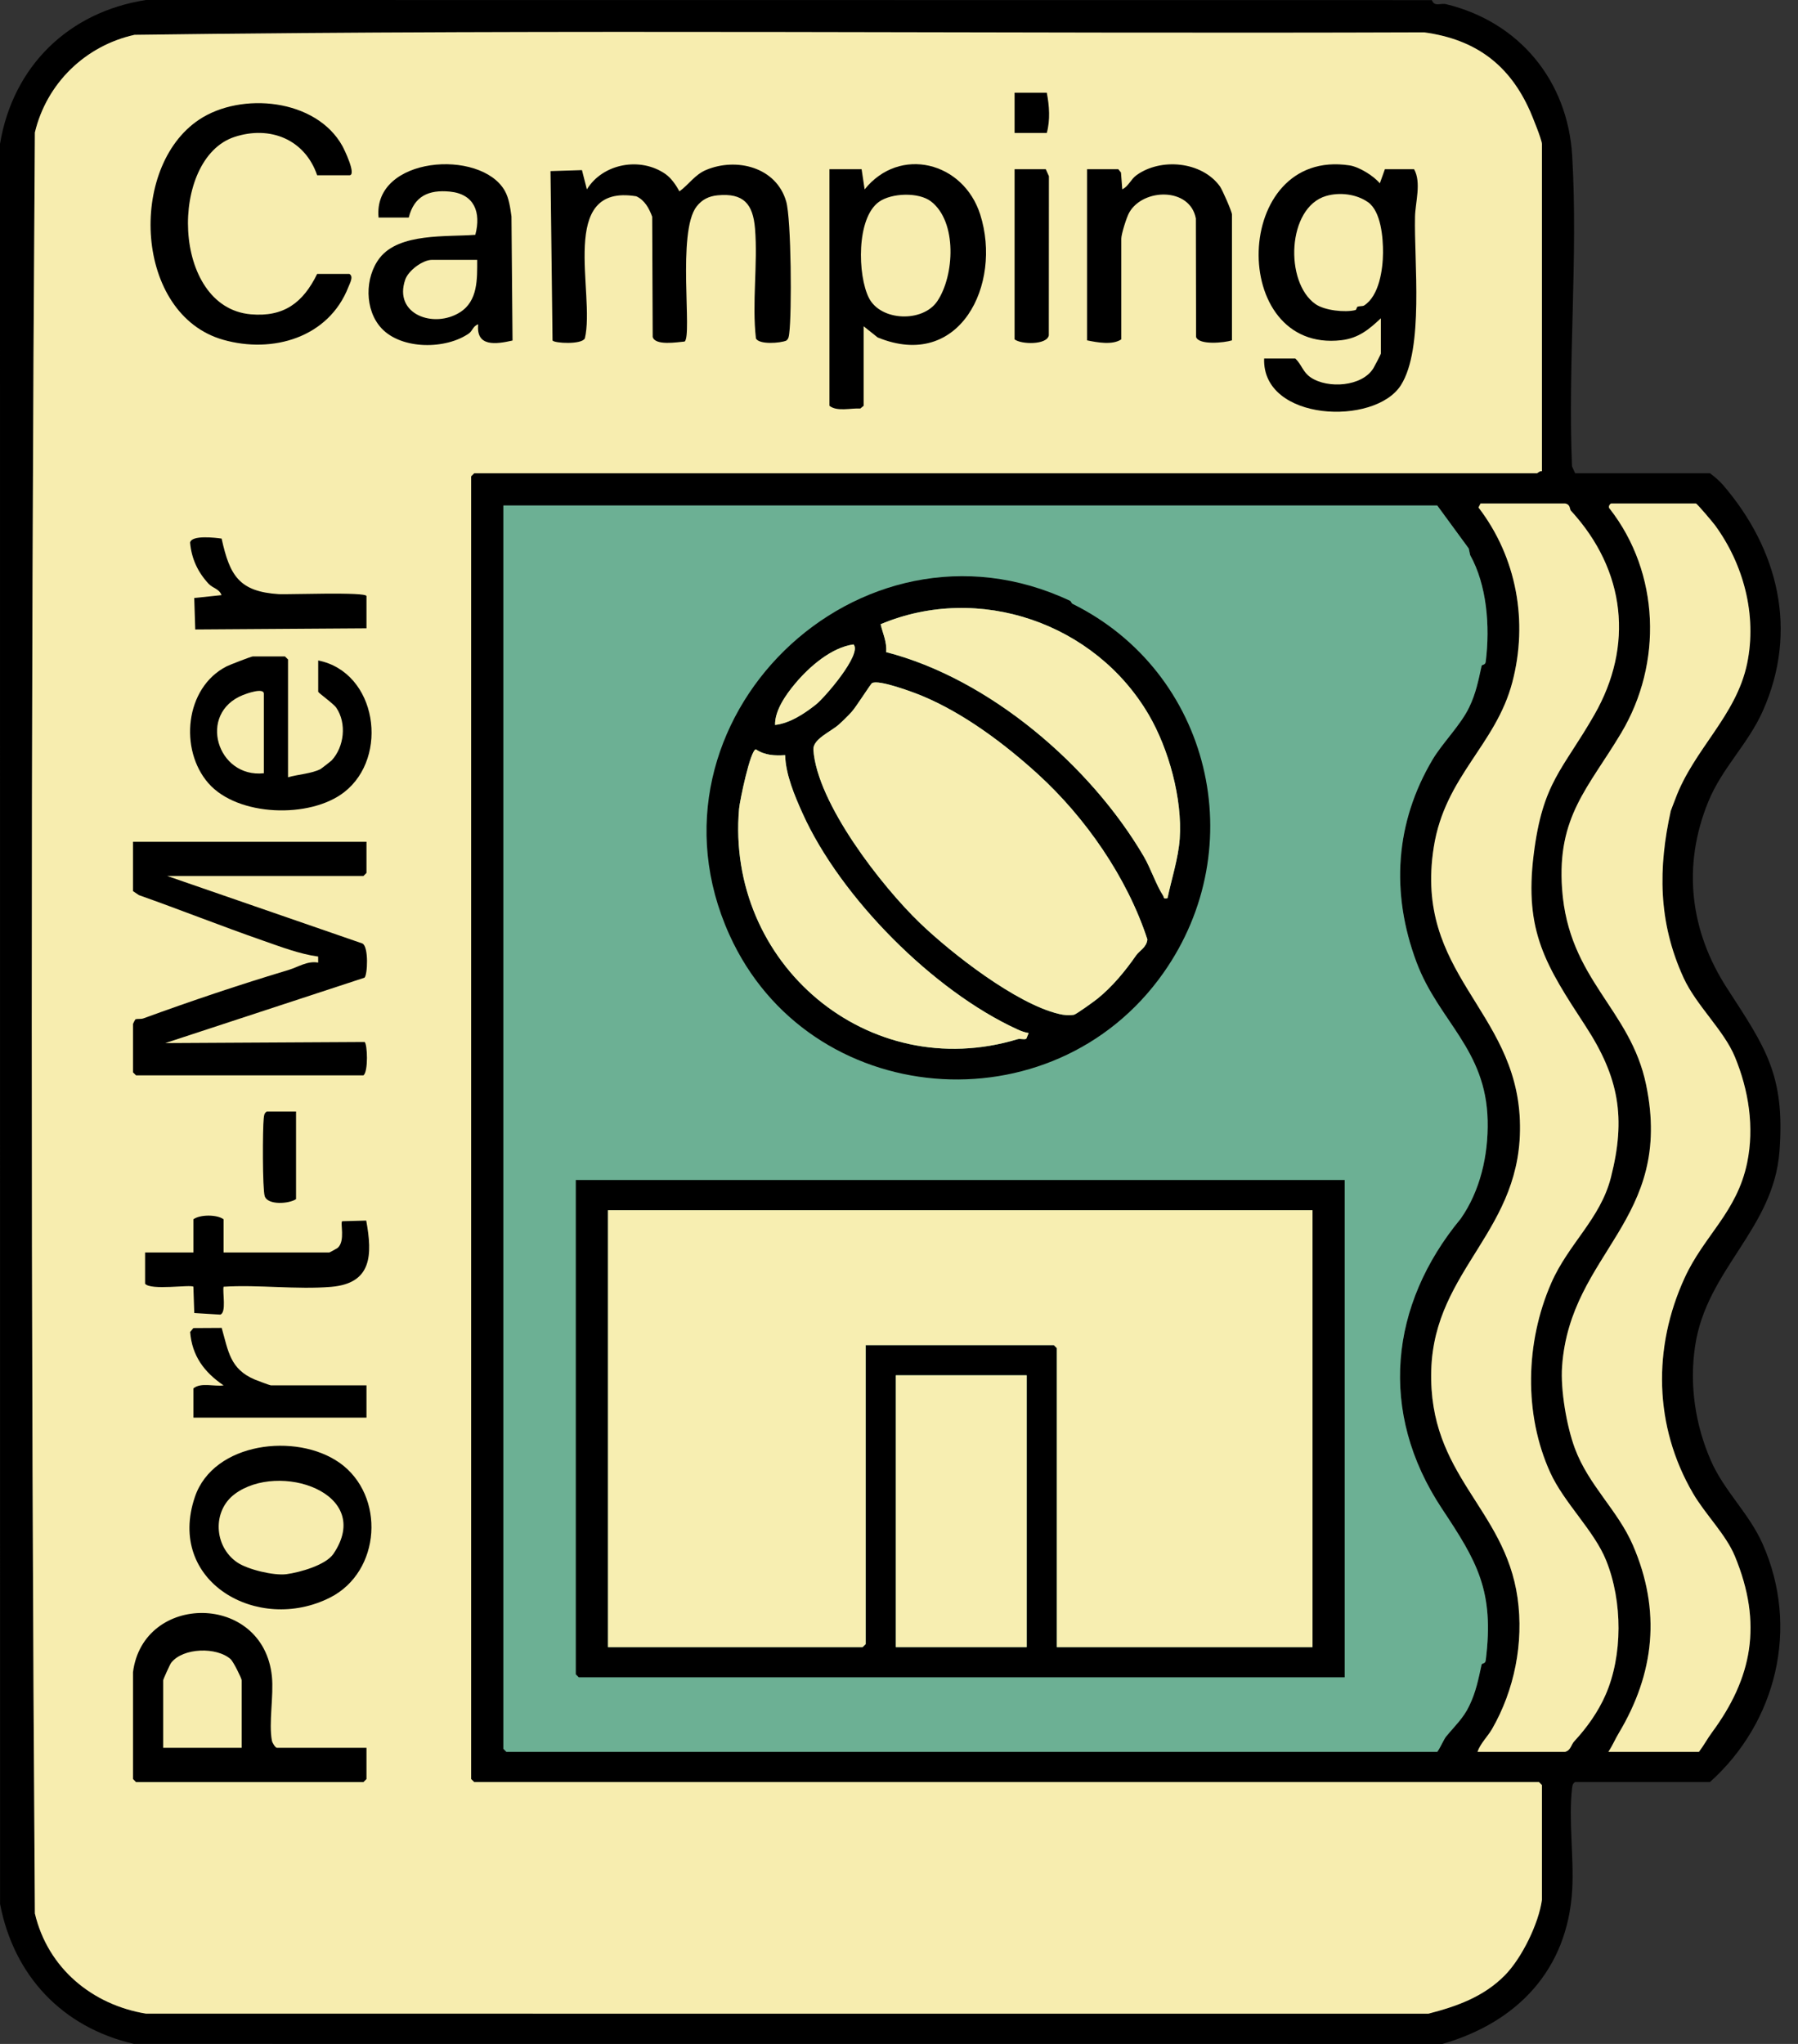 <svg width="88" height="100" viewBox="0 0 88 100" fill="none" xmlns="http://www.w3.org/2000/svg">
<rect x="0" y="0" width="88" height="100" fill="#333333" stroke="none"/>
<g id="LOGO PORT-MER" clip-path="url(#clip0_204_1343)">
<path id="Vector" d="M87.095 56.308C87.371 52.573 86.393 51.232 84.527 48.349C82.722 45.562 82.319 42.384 83.608 39.225C84.283 37.572 85.549 36.411 86.272 34.798C88.038 30.853 87.027 26.858 84.327 23.724C84.161 23.533 83.901 23.305 83.692 23.155H77.092L76.939 22.815C76.727 17.83 77.239 12.591 76.949 7.635C76.733 3.949 74.359 1.074 70.783 0.206C70.5 0.137 70.216 0.354 70.079 0.006L7.144 0C3.36 0.585 0.632 3.239 0 7.042L0.003 93.151C0.676 96.666 3.055 99.193 6.554 99.997L70.596 100C74.235 98.952 76.717 96.401 76.949 92.462C77.04 90.903 76.764 89.024 76.939 87.526C76.957 87.384 76.952 87.274 77.092 87.186H83.692C86.952 84.262 88.083 79.629 86.272 75.543C85.607 74.04 84.394 72.96 83.742 71.474C82.974 69.723 82.679 67.78 82.962 65.867C83.518 62.091 86.811 60.153 87.095 56.308ZM75.467 92.95C75.31 94.105 74.484 95.801 73.648 96.647C72.598 97.707 71.279 98.165 69.907 98.521L7.147 98.518C4.529 98.089 2.344 96.308 1.707 93.615C1.503 64.594 1.503 35.503 1.707 6.482C2.281 4.076 4.177 2.237 6.584 1.704C27.603 1.418 48.666 1.661 69.703 1.583C72.228 1.927 73.881 3.172 74.888 5.442C74.991 5.678 75.467 6.839 75.467 7.048V23.056C75.371 23.024 75.253 23.155 75.221 23.155H23.208L23.059 23.302V87.039L23.208 87.186H75.32L75.467 87.335V92.95ZM69.329 47.077C70.411 49.967 72.732 51.323 72.81 54.821C72.85 56.539 72.434 58.28 71.493 59.625C68.012 63.83 67.439 69.088 70.574 73.812C72.285 76.39 73.147 77.826 72.716 81.234C72.694 81.416 72.531 81.365 72.514 81.441C72.354 82.167 72.242 82.769 71.911 83.458C71.619 84.069 71.207 84.439 70.779 84.959C70.661 85.103 70.492 85.517 70.344 85.709H24.784L24.636 85.562V24.731H70.344L71.885 26.835L71.955 27.159C72.763 28.608 72.938 30.615 72.716 32.373C72.694 32.555 72.531 32.502 72.514 32.58C72.354 33.306 72.241 33.906 71.911 34.597C71.488 35.481 70.599 36.347 70.114 37.164C68.286 40.243 68.055 43.673 69.329 47.077ZM77.048 85.195C76.896 85.359 76.88 85.639 76.599 85.709H72.314C72.448 85.307 72.817 84.953 73.024 84.595C74.122 82.689 74.584 80.372 74.275 78.183C73.648 73.752 69.904 72.222 70.05 67.042C70.192 62.024 74.591 60.209 74.388 54.821C74.182 49.371 69.197 47.66 70.172 41.454C70.719 37.973 73.208 36.459 74.018 33.38C74.801 30.409 74.233 27.268 72.362 24.828L72.463 24.632H76.599C76.872 24.682 76.816 24.912 76.885 24.985C79.584 27.919 79.956 31.61 78.038 34.962C76.477 37.692 75.505 38.25 75.063 41.813C74.592 45.592 75.671 47.243 77.595 50.191C79.237 52.706 79.591 54.684 78.842 57.611C78.324 59.639 76.773 60.836 75.924 62.771C74.653 65.674 74.576 69.187 75.87 72.037C76.548 73.528 78.018 74.883 78.606 76.335C79.425 78.361 79.42 81.002 78.584 82.917C78.223 83.743 77.678 84.516 77.048 85.195ZM82.855 73.051C83.466 74.099 84.469 75.069 84.911 76.137C86.281 79.449 85.755 82.102 83.783 84.769C83.565 85.066 83.378 85.414 83.151 85.709H78.718C78.908 85.43 79.053 85.085 79.221 84.806C80.98 81.874 81.312 78.811 79.918 75.594C79.174 73.881 77.75 72.676 77.075 70.851C76.674 69.765 76.371 67.996 76.454 66.845C76.855 61.252 81.941 59.728 80.567 53.076C79.793 49.33 76.773 47.956 76.454 43.496C76.199 39.938 77.748 38.541 79.35 35.856C81.384 32.448 81.234 28.037 78.793 24.9C78.677 24.809 78.801 24.632 78.866 24.632H83.003C83.072 24.651 83.839 25.564 83.935 25.693C85.329 27.598 86.002 30.079 85.511 32.459C84.977 35.039 82.896 36.653 81.995 39.091C81.947 39.222 81.781 39.64 81.773 39.673C81.162 42.436 81.138 45.096 82.402 47.845C83.024 49.197 84.375 50.408 84.911 51.707C85.589 53.346 85.87 55.15 85.511 56.89C85.01 59.309 83.41 60.438 82.457 62.506C80.878 65.936 80.953 69.782 82.855 73.051Z" fill="black"/>
<path id="Vector_2" d="M83.783 84.769C83.565 85.066 83.378 85.414 83.152 85.709H78.718C78.908 85.43 79.053 85.085 79.221 84.806C80.98 81.874 81.312 78.811 79.918 75.594C79.174 73.881 77.75 72.676 77.075 70.851C76.674 69.765 76.371 67.996 76.454 66.845C76.855 61.252 81.941 59.728 80.567 53.076C79.793 49.33 76.773 47.956 76.454 43.496C76.199 39.938 77.748 38.541 79.35 35.856C81.384 32.448 81.234 28.037 78.793 24.9C78.677 24.809 78.801 24.632 78.866 24.632H83.003C83.072 24.651 83.839 25.564 83.935 25.693C85.329 27.598 86.002 30.079 85.511 32.459C84.977 35.039 82.896 36.653 81.995 39.091C81.947 39.222 81.781 39.64 81.773 39.673C81.162 42.437 81.138 45.096 82.402 47.845C83.024 49.198 84.375 50.408 84.911 51.707C85.589 53.346 85.87 55.15 85.511 56.89C85.01 59.309 83.41 60.438 82.458 62.506C80.878 65.936 80.953 69.782 82.855 73.051C83.466 74.1 84.469 75.069 84.911 76.137C86.282 79.449 85.755 82.102 83.783 84.769Z" fill="#F7EDAF"/>
<path id="Vector_3" d="M78.606 76.335C79.425 78.361 79.42 81.003 78.584 82.917C78.223 83.743 77.678 84.516 77.048 85.195C76.896 85.359 76.88 85.639 76.599 85.709H72.314C72.448 85.307 72.817 84.953 73.024 84.595C74.122 82.689 74.584 80.372 74.275 78.184C73.648 73.752 69.904 72.222 70.05 67.042C70.192 62.024 74.591 60.209 74.388 54.821C74.182 49.371 69.197 47.66 70.172 41.454C70.719 37.973 73.208 36.459 74.018 33.38C74.801 30.409 74.233 27.268 72.362 24.829L72.463 24.632H76.599C76.872 24.682 76.816 24.912 76.885 24.985C79.584 27.919 79.956 31.61 78.038 34.962C76.476 37.692 75.505 38.25 75.063 41.813C74.592 45.592 75.671 47.243 77.595 50.191C79.236 52.706 79.591 54.684 78.842 57.611C78.324 59.639 76.773 60.836 75.924 62.771C74.653 65.674 74.576 69.187 75.87 72.037C76.548 73.528 78.018 74.883 78.606 76.335Z" fill="#F7EDAF"/>
<path id="Vector_4" d="M72.716 81.234C72.694 81.415 72.531 81.364 72.514 81.441C72.354 82.167 72.243 82.768 71.911 83.457C71.619 84.069 71.207 84.439 70.779 84.959C70.662 85.102 70.492 85.517 70.344 85.709H24.784L24.636 85.562V24.731H70.344L71.885 26.835L71.955 27.159C72.763 28.608 72.938 30.615 72.716 32.373C72.694 32.555 72.531 32.502 72.514 32.58C72.354 33.306 72.241 33.906 71.911 34.597C71.488 35.48 70.599 36.347 70.114 37.164C68.286 40.243 68.055 43.673 69.329 47.077C70.411 49.966 72.732 51.322 72.81 54.821C72.85 56.539 72.434 58.28 71.493 59.624C68.012 63.83 67.439 69.088 70.574 73.812C72.285 76.39 73.147 77.826 72.716 81.234Z" fill="#6CB094"/>
<path id="Vector_5" d="M23.059 23.302V87.04L23.208 87.186H75.32L75.467 87.335V92.95C75.31 94.105 74.484 95.801 73.648 96.647C72.598 97.708 71.279 98.166 69.907 98.521L7.147 98.518C4.529 98.089 2.344 96.309 1.707 93.616C1.503 64.594 1.503 35.503 1.707 6.482C2.281 4.076 4.177 2.237 6.584 1.704C27.603 1.419 48.666 1.661 69.703 1.583C72.228 1.927 73.881 3.172 74.888 5.442C74.991 5.678 75.467 6.84 75.467 7.049V23.056C75.371 23.024 75.253 23.155 75.221 23.155H23.208L23.059 23.302Z" fill="#F7EDAF"/>
<path id="Vector_6" d="M17.937 41.183V42.709L17.788 42.858H8.184L17.737 46.16C18.053 46.316 17.989 47.708 17.838 47.834L8.085 51.034L17.844 50.98C17.983 51.077 18.031 52.431 17.788 52.612H6.658L6.509 52.463V50.099C6.509 50.086 6.616 49.877 6.627 49.871C6.753 49.833 6.894 49.871 7.018 49.825C9.365 48.969 11.731 48.173 14.113 47.459C14.596 47.314 15.043 46.999 15.572 47.095V46.8C14.674 46.68 13.728 46.318 12.859 46.015C10.829 45.308 8.829 44.512 6.803 43.796L6.508 43.598V41.184H17.935L17.937 41.183Z" fill="black"/>
<path id="Vector_7" d="M32.574 8.518C32.853 8.714 33.092 9.063 33.254 9.363C33.721 9.023 34.007 8.545 34.566 8.312C36.05 7.693 37.993 8.178 38.478 9.855C38.729 10.721 38.759 15.322 38.627 16.314C38.609 16.451 38.604 16.57 38.485 16.664C38.193 16.791 37.151 16.871 36.998 16.557C36.798 14.81 37.095 12.916 36.953 11.184C36.854 9.979 36.395 9.434 35.122 9.556C34.693 9.598 34.359 9.761 34.093 10.104C33.127 11.345 33.892 16.442 33.507 16.71C33.137 16.742 32.073 16.924 31.945 16.487L31.92 10.601C31.77 10.196 31.556 9.792 31.143 9.604C27.258 8.963 29.15 14.35 28.625 16.555C28.469 16.869 27.137 16.796 27.043 16.659L26.944 8.371L28.483 8.323L28.724 9.266C29.508 7.99 31.352 7.661 32.574 8.518Z" fill="black"/>
<path id="Vector_8" d="M67.783 8.28H69.211C69.573 8.929 69.273 9.894 69.256 10.592C69.203 12.808 69.701 17.053 68.565 18.844C67.29 20.856 61.766 20.62 61.871 17.541H63.398C63.71 17.839 63.763 18.205 64.149 18.465C64.99 19.033 66.673 18.918 67.222 18.01C67.276 17.921 67.584 17.335 67.584 17.295V15.571C67.003 16.12 66.485 16.547 65.652 16.644C60.1 17.291 60.277 7.219 66.051 8.092C66.523 8.164 67.227 8.602 67.534 8.969L67.78 8.282L67.783 8.28ZM66.959 9.896C66.392 9.491 65.567 9.394 64.904 9.588C62.988 10.151 62.863 13.816 64.384 14.878C64.829 15.19 65.823 15.298 66.333 15.172C66.399 15.156 66.4 15.025 66.435 15.011C66.55 14.964 66.692 14.993 66.766 14.945C67.502 14.473 67.683 13.179 67.689 12.37C67.694 11.633 67.594 10.349 66.959 9.894V9.896Z" fill="black"/>
<path id="Vector_9" d="M42.17 8.28L42.318 9.266C44.033 7.131 47.156 7.91 47.977 10.502C49.057 13.912 46.972 18.158 42.955 16.509L42.269 15.963V19.854L42.106 19.987C41.634 19.96 40.97 20.151 40.596 19.854V8.28H42.172H42.17ZM45.871 14.741C46.717 13.492 46.856 10.848 45.568 9.856C44.967 9.392 43.638 9.438 43.024 9.872C41.904 10.665 41.971 13.474 42.526 14.574C43.106 15.722 45.163 15.786 45.871 14.741Z" fill="black"/>
<path id="Vector_10" d="M6.509 81.817C7.004 77.917 12.883 77.915 13.307 82.014C13.404 82.952 13.144 84.306 13.308 85.165C13.329 85.273 13.479 85.512 13.553 85.512H17.937V87.039L17.788 87.188H6.657L6.509 87.039V81.817ZM11.829 85.512V82.212C11.829 82.113 11.418 81.291 11.289 81.176C10.607 80.568 8.961 80.607 8.379 81.35C8.317 81.43 7.986 82.164 7.986 82.212V85.512H11.828H11.829Z" fill="black"/>
<path id="Vector_11" d="M15.523 8.575C14.92 6.814 13.214 6.131 11.479 6.699C8.27 7.749 8.374 15.03 12.268 15.377C13.894 15.523 14.835 14.806 15.523 13.402H17.099C17.317 13.524 17.129 13.843 17.051 14.044C16.083 16.52 13.345 17.313 10.922 16.623C6.586 15.392 6.247 8.181 9.748 5.852C11.806 4.483 15.47 4.824 16.758 7.144C16.844 7.299 17.466 8.575 17.101 8.575H15.524H15.523Z" fill="black"/>
<path id="Vector_12" d="M18.529 10.644C18.238 7.648 23.535 7.259 24.709 9.339C24.913 9.7 24.977 10.183 25.033 10.592L25.085 16.66C24.285 16.842 23.289 16.989 23.405 15.868C23.161 15.939 23.12 16.193 22.96 16.306C21.831 17.104 19.661 17.117 18.675 16.065C17.836 15.17 17.844 13.572 18.584 12.62C19.543 11.388 21.864 11.598 23.264 11.488C23.555 10.384 23.216 9.493 22.016 9.374C20.984 9.274 20.267 9.595 20.006 10.644H18.529ZM23.354 12.714H21.139C20.689 12.714 19.99 13.234 19.835 13.676C19.24 15.383 21.241 16.091 22.518 15.276C23.393 14.717 23.356 13.658 23.356 12.714H23.354Z" fill="black"/>
<path id="Vector_13" d="M14.095 38.03C14.594 37.882 15.232 37.858 15.69 37.627C15.721 37.611 16.206 37.233 16.23 37.207C16.849 36.54 16.976 35.39 16.461 34.629C16.316 34.415 15.574 33.901 15.574 33.841V32.314C18.45 32.887 19.066 37.033 16.845 38.758C15.17 40.059 11.633 39.953 10.204 38.324C8.762 36.682 9.047 33.646 11.088 32.604C11.233 32.529 12.303 32.116 12.372 32.116H13.948L14.097 32.265V38.027L14.095 38.03ZM12.913 37.832V33.941C12.913 33.625 12.059 33.937 11.892 34.004C9.649 34.9 10.625 38.078 12.913 37.832Z" fill="black"/>
<path id="Vector_14" d="M16.616 71.564C18.878 73.165 18.655 76.899 16.151 78.163C12.627 79.942 8.119 77.391 9.542 73.228C10.456 70.555 14.511 70.079 16.616 71.566V71.564ZM16.321 76.02C18.337 73.031 13.637 71.483 11.483 73.101C10.383 73.927 10.469 75.65 11.598 76.433C12.114 76.791 13.411 77.099 14.022 77.017C14.668 76.931 15.944 76.577 16.321 76.02Z" fill="black"/>
<path id="Vector_15" d="M60.296 16.652C59.929 16.77 58.677 16.896 58.54 16.488L58.529 10.689C58.243 9.159 55.956 9.2 55.271 10.394C55.14 10.622 54.88 11.448 54.88 11.678V16.603C54.45 16.895 53.696 16.753 53.205 16.652V8.278H54.732L54.864 8.441L54.928 9.263C55.241 9.108 55.34 8.779 55.619 8.575C56.806 7.712 58.818 7.892 59.705 9.116C59.829 9.288 60.296 10.359 60.296 10.494V16.651V16.652Z" fill="black"/>
<path id="Vector_16" d="M10.942 61.279H16.115C16.139 61.279 16.51 61.069 16.528 61.053C16.914 60.713 16.638 59.813 16.75 59.749L17.924 59.717C18.235 61.407 18.2 62.787 16.217 62.958C14.534 63.103 12.646 62.843 10.942 62.953C10.885 63.243 11.092 64.218 10.781 64.318L9.508 64.24L9.465 62.953C9.345 62.833 7.367 63.147 7.101 62.806V61.279H9.465V59.654C9.794 59.413 10.627 59.416 10.942 59.654V61.279Z" fill="black"/>
<path id="Vector_17" d="M17.937 29.165V30.741L9.556 30.797L9.507 29.257L10.842 29.117C10.729 28.804 10.418 28.783 10.212 28.563C9.679 27.991 9.374 27.333 9.304 26.55C9.363 26.164 10.545 26.307 10.847 26.351C11.244 28.161 11.704 28.945 13.645 29.069C14.03 29.095 17.935 28.948 17.935 29.163L17.937 29.165Z" fill="black"/>
<path id="Vector_18" d="M17.937 67.78V69.357H9.465V67.929C9.835 67.621 10.477 67.847 10.943 67.78C9.998 67.138 9.398 66.34 9.307 65.167L9.465 64.976L10.85 64.968C11.175 66.107 11.257 66.98 12.463 67.492C12.568 67.536 13.214 67.78 13.258 67.78H17.937Z" fill="black"/>
<path id="Vector_19" d="M49.657 8.28H51.184L51.337 8.62L51.332 16.407C51.244 16.884 49.976 16.857 49.657 16.603V8.278V8.28Z" fill="black"/>
<path id="Vector_20" d="M14.489 54.383V58.668C14.151 58.899 13.104 58.974 12.957 58.524C12.843 58.173 12.851 55.214 12.908 54.721C12.926 54.577 12.921 54.467 13.061 54.381H14.489V54.383Z" fill="black"/>
<path id="Vector_21" d="M51.233 4.536C51.358 5.18 51.407 5.869 51.233 6.506H49.657V4.536H51.233Z" fill="black"/>
<path id="Vector_22" d="M28.182 57.733V81.917L28.33 82.064H65.813V57.733H28.182ZM50.249 80.586H43.845V67.287H50.249V80.586ZM64.237 80.586H51.726V65.959L51.578 65.81H42.368V80.44L42.219 80.586H29.758V59.21H64.237V80.586Z" fill="black"/>
<path id="Vector_23" d="M50.249 67.287H43.845V80.586H50.249V67.287Z" fill="#F7EEB1"/>
<path id="Vector_24" d="M64.237 59.21V80.586H51.726V65.958L51.578 65.81H42.368V80.439L42.219 80.586H29.758V59.21H64.237Z" fill="#F7EEB1"/>
<path id="Vector_25" d="M52.498 29.546C52.436 29.514 52.415 29.417 52.379 29.399C42.055 24.522 30.982 35.296 35.699 45.733C39.579 54.314 51.511 55.281 56.929 47.617C61.305 41.427 59.24 32.887 52.498 29.546ZM38.917 33.447C39.606 32.624 40.691 31.674 41.776 31.529C42.205 31.992 40.374 34.125 39.925 34.477C39.362 34.921 38.655 35.388 37.934 35.468C37.92 34.753 38.467 33.984 38.917 33.447ZM50.231 50.82C50.137 50.879 49.936 50.804 49.813 50.841C42.497 53.06 35.519 47.146 36.173 39.57C36.206 39.19 36.723 36.684 36.996 36.663C37.437 36.958 37.913 36.977 38.427 36.945C38.451 37.888 38.888 38.924 39.278 39.79C41.131 43.907 45.681 48.481 49.788 50.361C49.965 50.442 50.153 50.512 50.346 50.543L50.231 50.82ZM55.609 46.738C55.081 47.497 54.456 48.261 53.717 48.859C53.575 48.974 52.677 49.627 52.557 49.648C52.312 49.691 52.064 49.664 51.823 49.606C49.737 49.11 46.589 46.661 45.032 45.166C43.153 43.362 39.994 39.31 39.81 36.685C39.774 36.165 40.653 35.801 41.034 35.467C41.248 35.278 41.49 35.041 41.68 34.832C41.907 34.583 42.607 33.464 42.682 33.421C43.006 33.233 44.707 33.871 45.123 34.043C47.167 34.891 49.17 36.392 50.799 37.876C53.133 40.004 55.167 42.934 56.156 45.959C56.126 46.345 55.759 46.519 55.609 46.738ZM57.142 43.941C56.911 43.99 56.984 43.906 56.924 43.813C56.597 43.32 56.311 42.465 55.981 41.902C53.368 37.448 48.42 33.204 43.37 31.906C43.419 31.41 43.194 30.966 43.102 30.54C47.921 28.515 53.599 30.492 56.22 34.964C57.203 36.641 57.875 39.091 57.739 41.038C57.67 41.996 57.34 43.005 57.142 43.941Z" fill="black"/>
<path id="Vector_26" d="M39.925 34.477C39.362 34.92 38.656 35.388 37.934 35.468C37.92 34.753 38.467 33.984 38.917 33.446C39.606 32.623 40.691 31.674 41.776 31.529C42.205 31.991 40.374 34.124 39.925 34.477Z" fill="#F7EEB1"/>
<path id="Vector_27" d="M57.739 41.037C57.671 41.996 57.34 43.004 57.142 43.941C56.911 43.99 56.985 43.906 56.924 43.813C56.597 43.32 56.311 42.465 55.981 41.902C53.368 37.448 48.421 33.204 43.37 31.905C43.419 31.409 43.194 30.966 43.102 30.54C47.921 28.515 53.599 30.492 56.22 34.964C57.203 36.64 57.875 39.091 57.739 41.037Z" fill="#F7EEB1"/>
<path id="Vector_28" d="M56.156 45.959C56.126 46.345 55.759 46.519 55.609 46.737C55.081 47.497 54.456 48.261 53.717 48.859C53.575 48.974 52.677 49.627 52.557 49.648C52.312 49.691 52.064 49.663 51.824 49.606C49.737 49.11 46.589 46.661 45.032 45.166C43.153 43.362 39.994 39.31 39.81 36.685C39.774 36.165 40.653 35.801 41.034 35.466C41.248 35.278 41.49 35.04 41.68 34.831C41.907 34.583 42.607 33.464 42.682 33.421C43.006 33.233 44.707 33.871 45.123 34.043C47.167 34.89 49.17 36.392 50.799 37.875C53.133 40.004 55.167 42.934 56.156 45.959Z" fill="#F7EEB1"/>
<path id="Vector_29" d="M50.346 50.542L50.231 50.82C50.137 50.879 49.936 50.804 49.813 50.84C42.497 53.06 35.519 47.146 36.173 39.569C36.206 39.19 36.723 36.683 36.996 36.663C37.437 36.958 37.913 36.977 38.427 36.945C38.451 37.888 38.888 38.923 39.278 39.789C41.131 43.907 45.681 48.481 49.788 50.36C49.965 50.442 50.153 50.512 50.346 50.542Z" fill="#F7EEB1"/>
</g>
<defs>
<clipPath id="clip0_204_1343">
<rect width="88" height="100" fill="white"/>
</clipPath>
</defs>
</svg>
